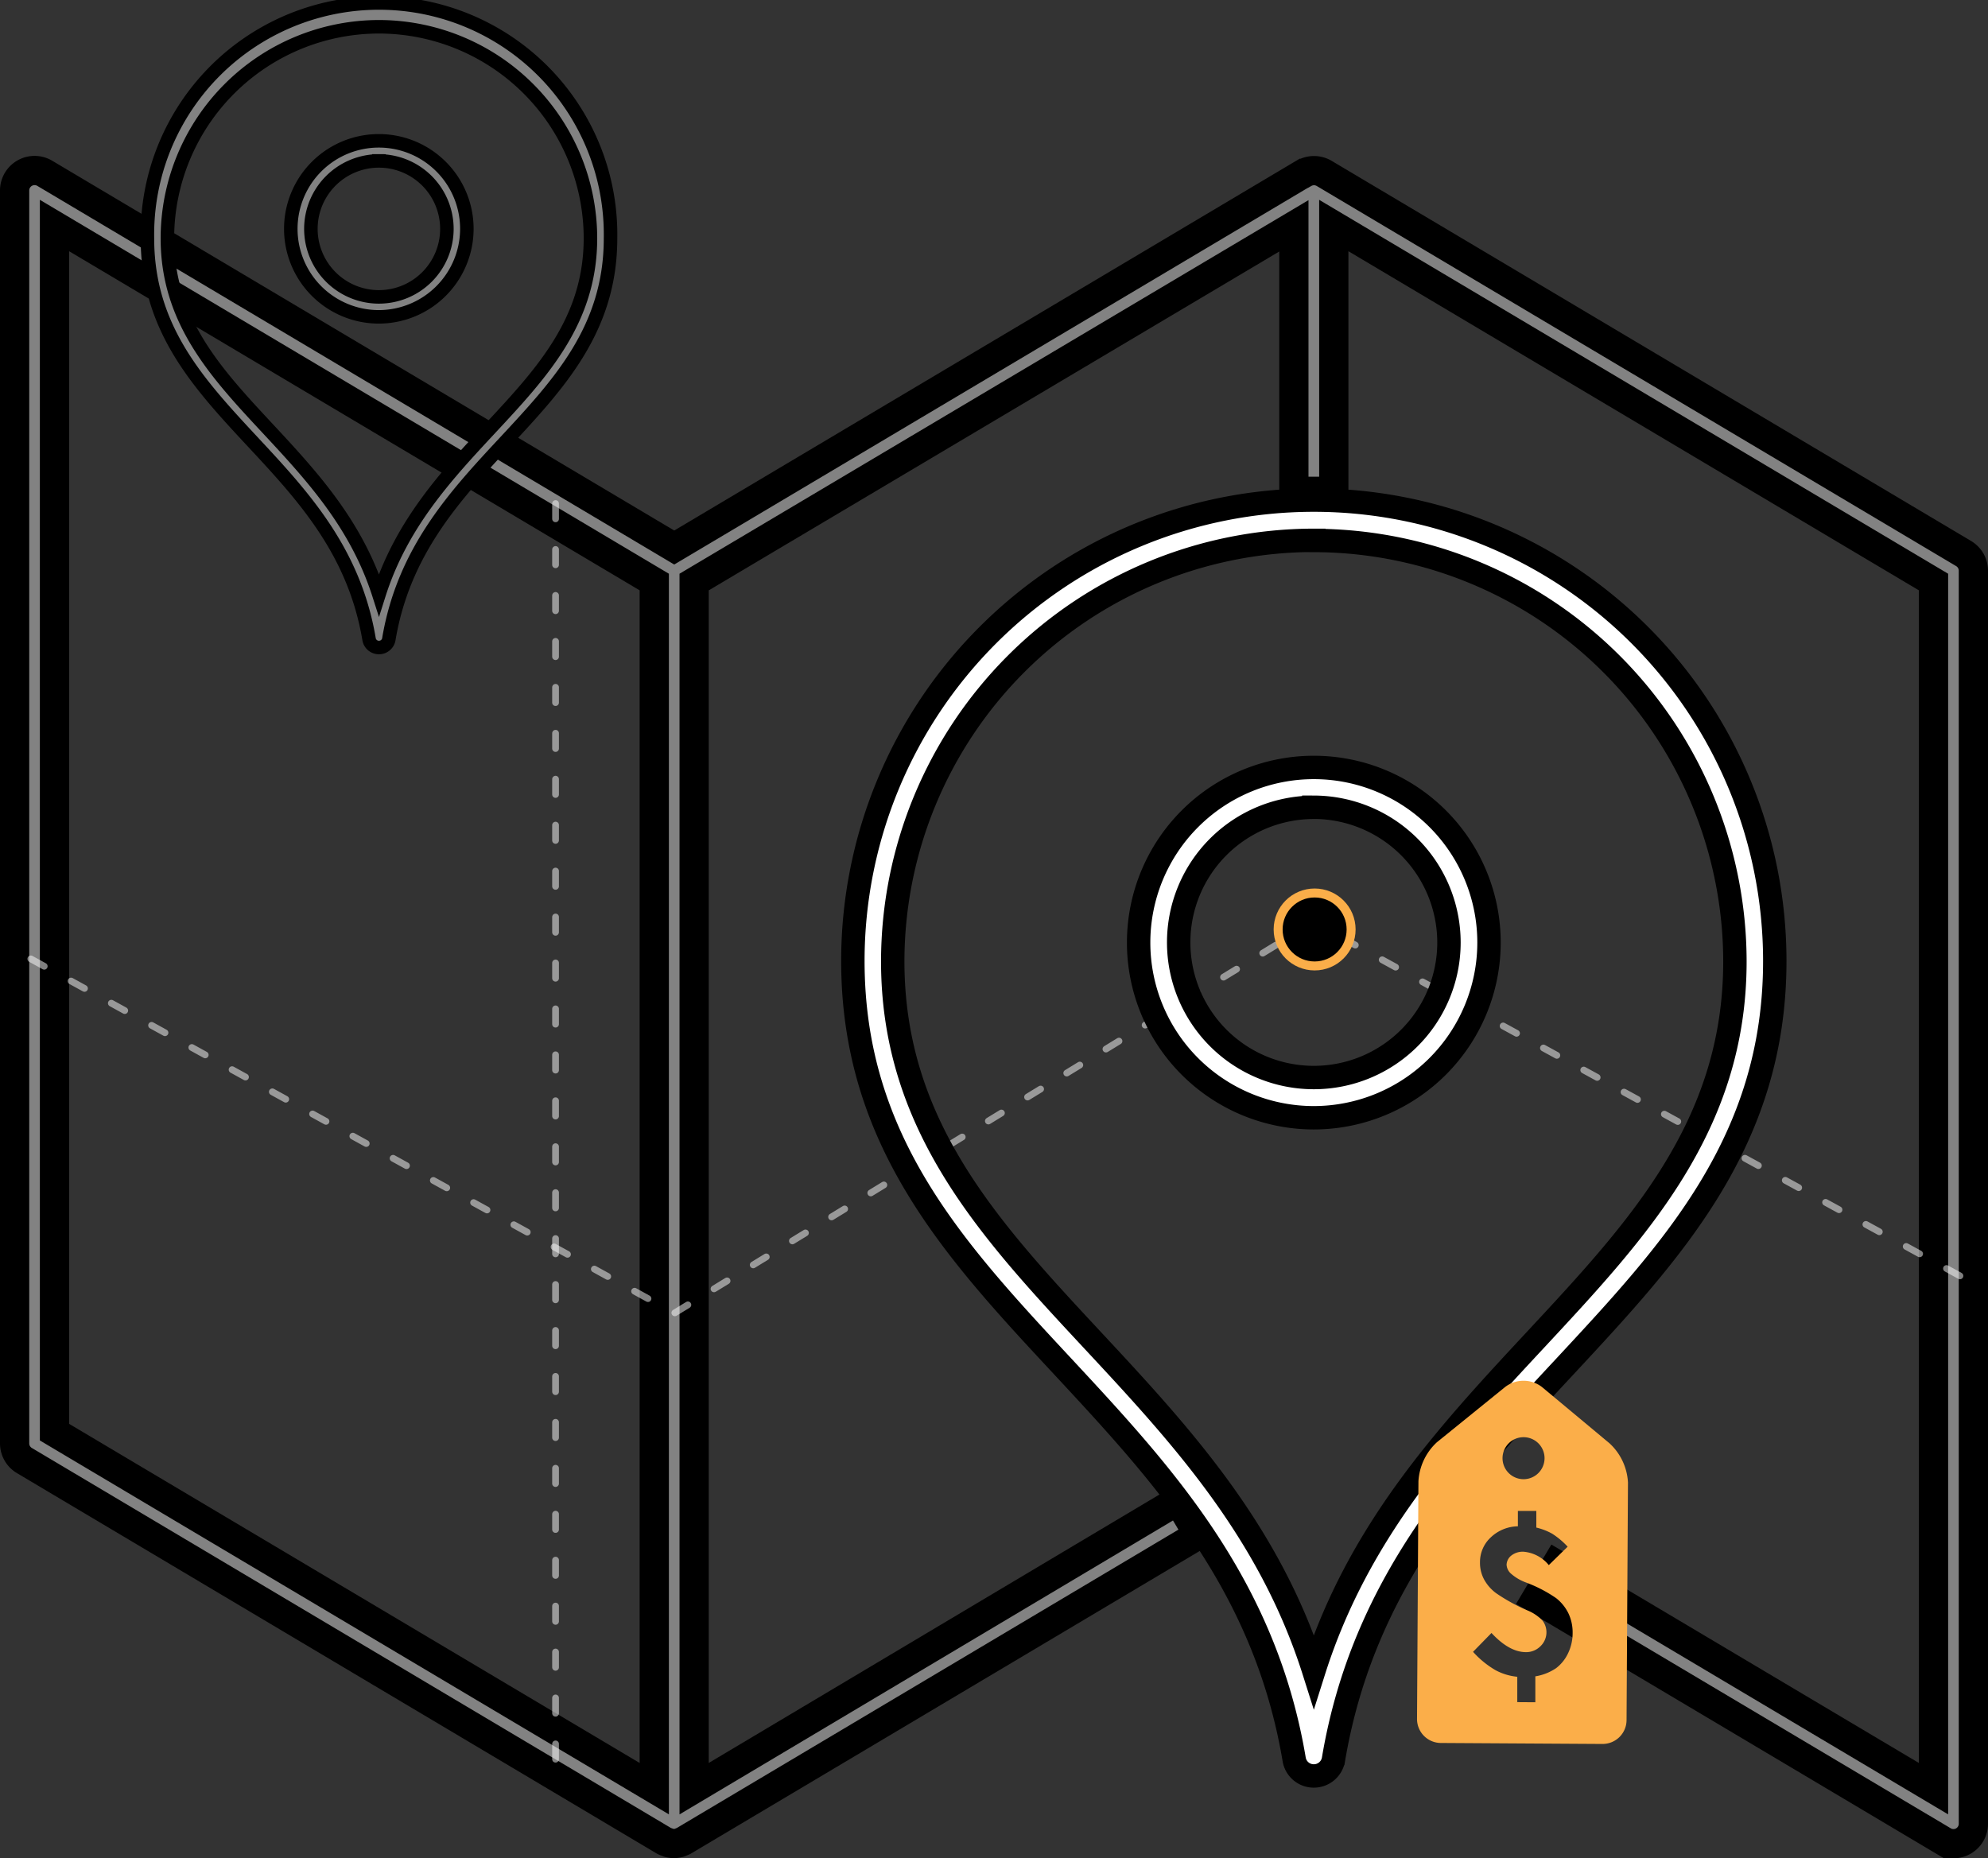 <svg xmlns="http://www.w3.org/2000/svg" viewBox="0 0 323.63 302.58"><rect x="0" y="0" width="323.63" height="302.58" fill="#333333" stroke="none"/><defs><style>.cls-1,.cls-2{fill:#828282;}.cls-1,.cls-2,.cls-4{stroke:#000;}.cls-1,.cls-2,.cls-3,.cls-4,.cls-6{stroke-miterlimit:10;}.cls-1{stroke-width:4.76px;}.cls-2{stroke-width:2.2px;}.cls-3{fill:none;stroke:#fff;stroke-linecap:round;stroke-width:1.1px;stroke-dasharray:2.49 4.99;opacity:0.5;}.cls-4{fill:#fff;stroke-width:3.81px;}.cls-5{fill:#fbae49;}.cls-6{stroke:#fbae49;stroke-width:1.46px;}</style></defs><g id="Layer_2" data-name="Layer 2"><g id="SERVICES"><path class="cls-1" d="M319.66,90.13,215.54,28.22a3.27,3.27,0,0,0-3.26,0l-.05,0h0L109.76,89.15,7.29,28.22A3.25,3.25,0,0,0,2.38,31V235A3.24,3.24,0,0,0,4,237.83L108.1,299.74h0l0,0a4.4,4.4,0,0,0,.5.21c.09,0,.18.08.27.1a3,3,0,0,0,1.67,0c.09,0,.18-.07.27-.1a4.4,4.4,0,0,0,.5-.21l0,0h0l83.79-49.85-3.32-5.58L113,291.24V94.77l97.63-58V80h6.5V36.72l97.63,58.05V291.24l-61.38-36.49-3.32,5.58,66.29,39.41a3.24,3.24,0,0,0,4.9-2.79v-204A3.25,3.25,0,0,0,319.66,90.13ZM8.87,36.72l97.64,58.05V291.24L8.87,233.19Z"/><path class="cls-2" d="M61.69,105.43a1.62,1.62,0,0,1-1.61-1.36C57.66,89.68,49.26,80.66,41.14,71.94,32.32,62.46,24,53.51,24,38.8a37.7,37.7,0,1,1,75.39,0c0,14.71-8.33,23.66-17.15,33.14-8.12,8.72-16.52,17.74-18.94,32.13A1.62,1.62,0,0,1,61.69,105.43Zm0-101.07A34.48,34.48,0,0,0,27.25,38.8c0,13.43,7.91,21.93,16.28,30.92C50.68,77.4,58,85.29,61.69,96.84c3.66-11.55,11-19.44,18.15-27.12,8.38-9,16.28-17.49,16.28-30.92A34.47,34.47,0,0,0,61.69,4.36Z"/><path class="cls-2" d="M61.69,51.59A14.33,14.33,0,1,1,76,37.26,14.35,14.35,0,0,1,61.69,51.59Zm0-25.39A11.07,11.07,0,1,0,72.75,37.26,11.07,11.07,0,0,0,61.69,26.2Z"/><polyline class="cls-3" points="5.02 156.13 109.78 213.81 213.81 150.15 319.53 208"/><path class="cls-4" d="M213.88,289.17a3.23,3.23,0,0,1-3.2-2.7c-4.82-28.65-21.53-46.6-37.7-64-17.56-18.86-34.14-36.68-34.14-66a75,75,0,0,1,150.08,0c0,29.29-16.58,47.11-34.14,66-16.17,17.37-32.88,35.32-37.7,64A3.24,3.24,0,0,1,213.88,289.17Zm0-201.19a68.63,68.63,0,0,0-68.55,68.55c0,26.74,15.74,43.65,32.4,61.55,14.23,15.28,28.86,31,36.15,54,7.28-23,21.92-38.7,36.15-54,16.66-17.9,32.4-34.81,32.4-61.55A68.63,68.63,0,0,0,213.88,88Z"/><path class="cls-4" d="M213.88,182a28.52,28.52,0,1,1,28.52-28.52A28.55,28.55,0,0,1,213.88,182Zm0-50.55a22,22,0,1,0,22,22A22.05,22.05,0,0,0,213.88,131.44Z"/><path class="cls-5" d="M264.79,280.09l.23-38.7a9.35,9.35,0,0,0-3-6.38l-11-9.17a4.92,4.92,0,0,0-6,0l-11.11,9a9.39,9.39,0,0,0-3,6.34l-.23,38.71a3.9,3.9,0,0,0,3.87,3.91l26.33.16A3.9,3.9,0,0,0,264.79,280.09ZM248,240.85a3.42,3.42,0,1,1,3.44-3.4A3.42,3.42,0,0,1,248,240.85Zm-1,36.3,0-4.13a9.4,9.4,0,0,1-3.52-1.06,15.16,15.16,0,0,1-3.68-3l3-3.07q2.88,3.1,5.58,3.12a3.27,3.27,0,0,0,2.37-.94,3.14,3.14,0,0,0,.38-4.17,7,7,0,0,0-2.49-1.69,29.62,29.62,0,0,1-5.07-2.79,6.83,6.83,0,0,1-2-2.3,5.71,5.71,0,0,1-.64-2.72,5.47,5.47,0,0,1,1.76-4.08,6.56,6.56,0,0,1,4.41-1.8v-2.5l3,0v2.71a9.86,9.86,0,0,1,2.59,1,12.85,12.85,0,0,1,2.51,2.11l-3.07,3a5.92,5.92,0,0,0-4.11-2.18,3,3,0,0,0-2,.63,2,2,0,0,0-.76,1.48,2.09,2.09,0,0,0,.66,1.41,7.7,7.7,0,0,0,2.61,1.53,22.43,22.43,0,0,1,4.8,2.51,7.15,7.15,0,0,1,2,2.48,7.25,7.25,0,0,1,.68,3.23,7.48,7.48,0,0,1-.76,3.3,6.53,6.53,0,0,1-1.93,2.39,8.41,8.41,0,0,1-3.38,1.33l0,4.22Z"/><circle class="cls-6" cx="214.01" cy="151.34" r="5.94"/><line class="cls-3" x1="90.44" y1="81.99" x2="90.44" y2="286.83"/></g></g></svg>